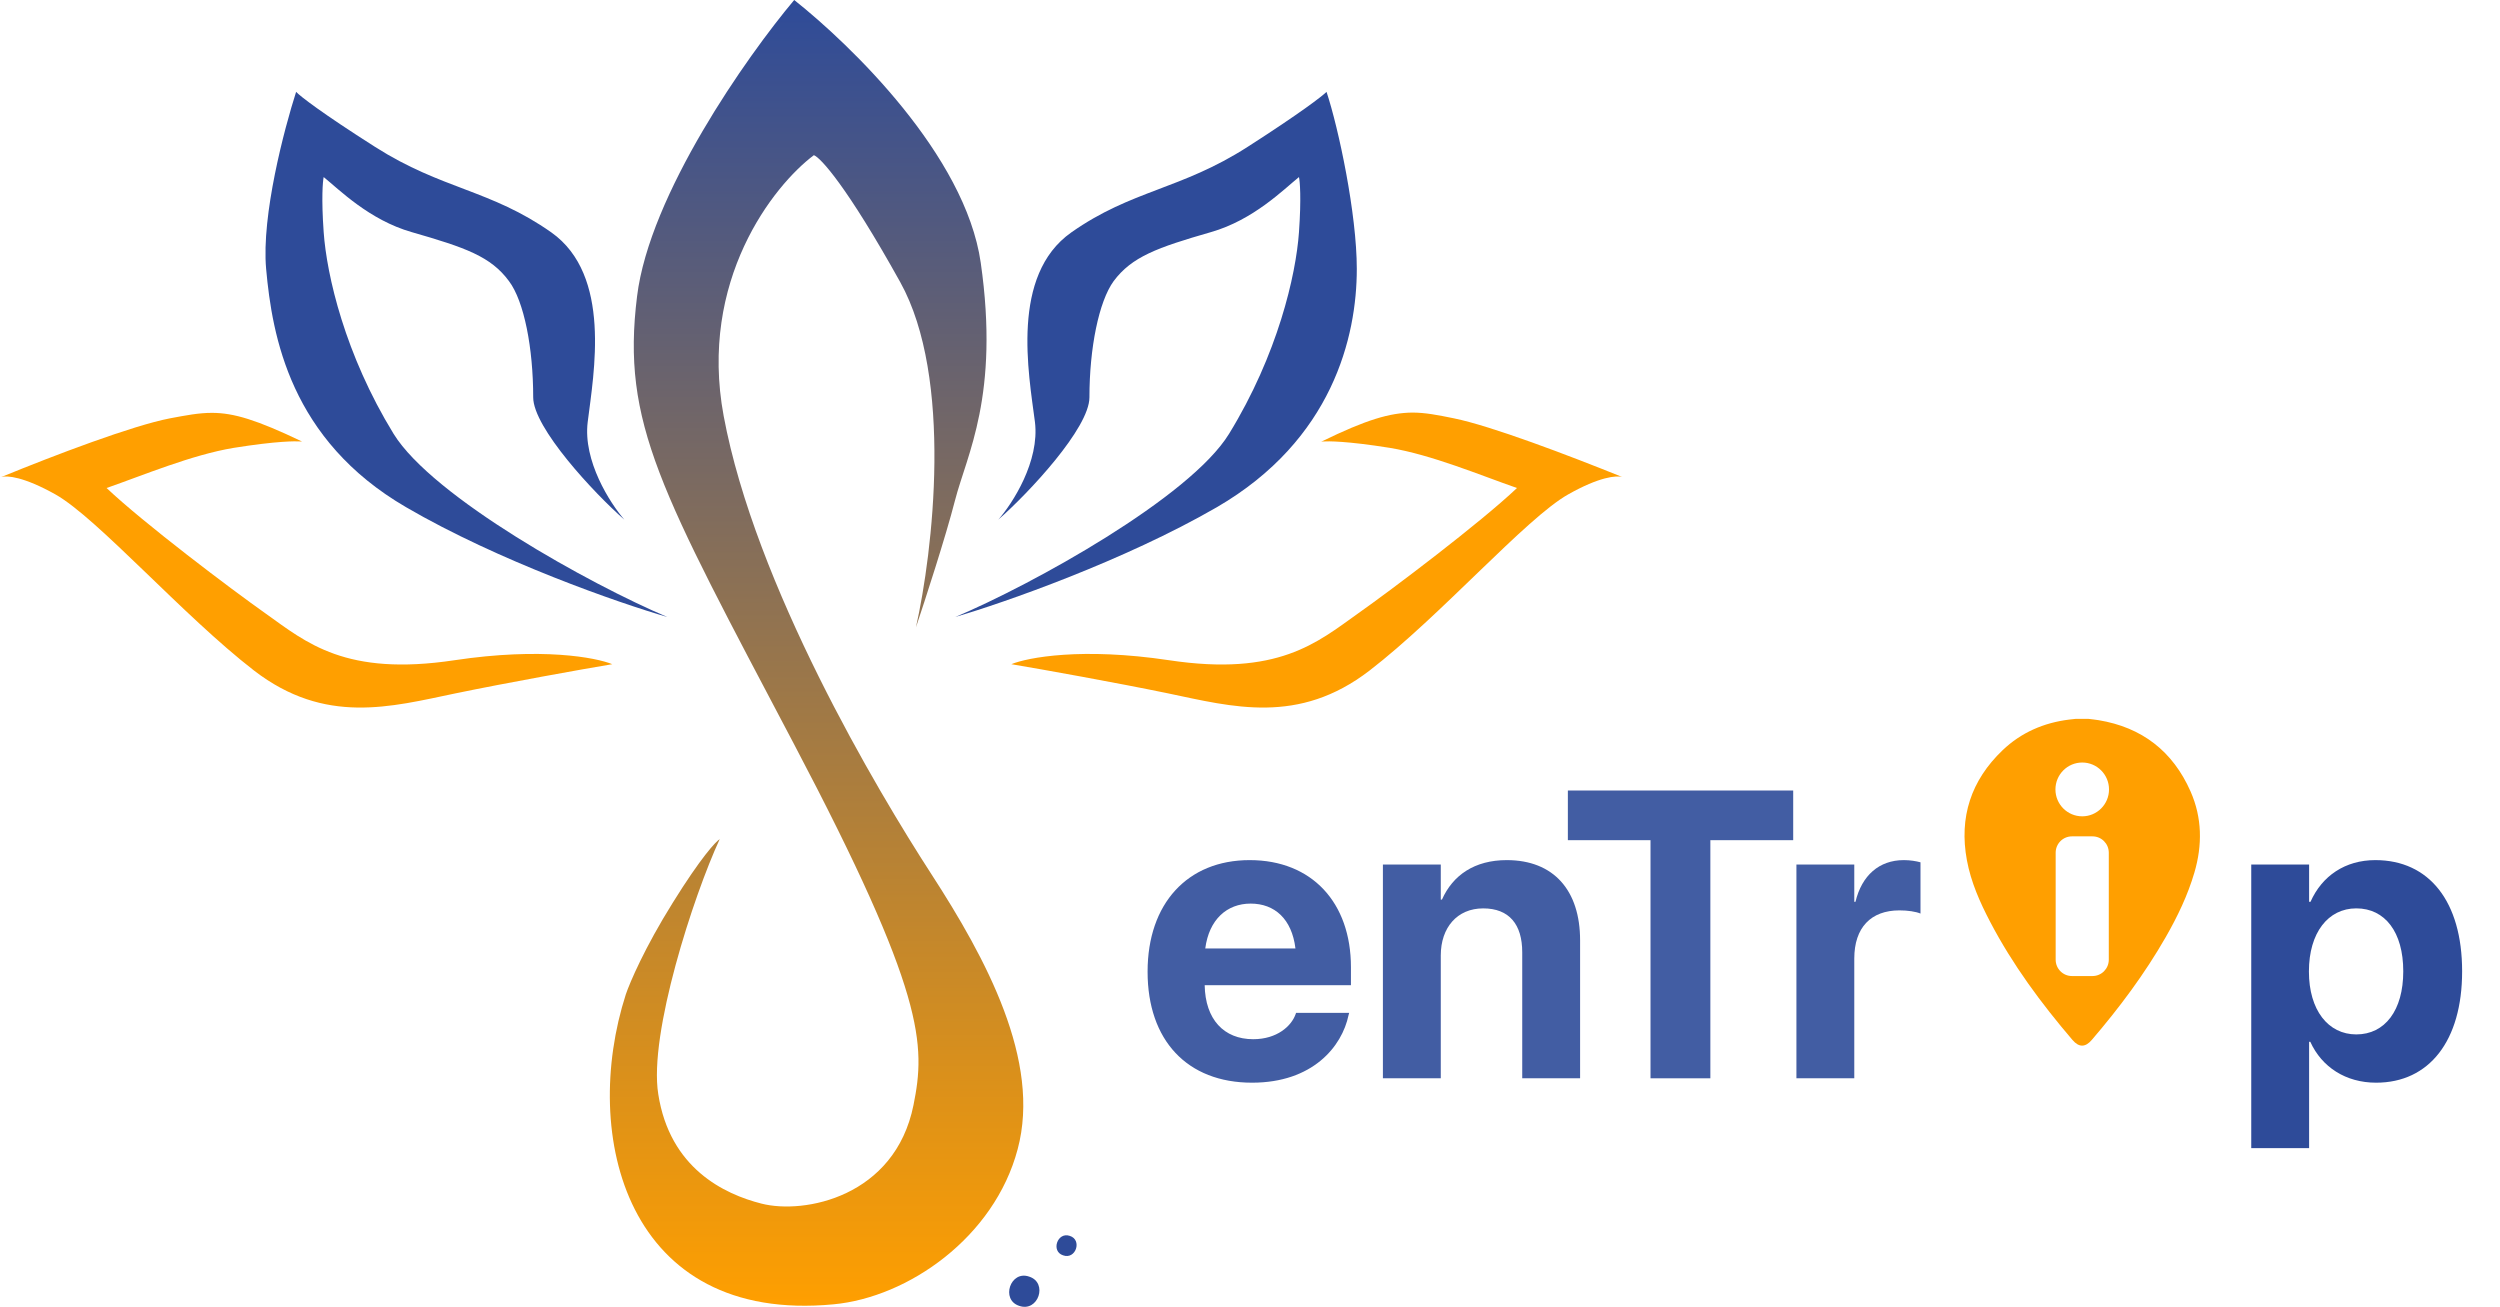 <svg width="132" height="69" viewBox="0 0 132 69" fill="none" xmlns="http://www.w3.org/2000/svg">
<path d="M33.637 15.647C32.805 22.346 34.868 25.896 41.918 39.278C48.873 52.482 48.873 55.165 48.233 58.346C47.258 63.197 42.462 64.129 40.208 63.551C38.241 63.053 35.363 61.687 34.756 57.768C34.244 54.587 36.626 47.278 38.001 44.306C37.793 44.434 37.01 45.27 35.523 47.663C34.036 50.041 33.253 51.888 33.045 52.498C30.647 59.936 33.061 69.912 44.013 68.868C47.946 68.499 52.502 65.334 53.733 60.675C54.98 56.017 52.07 50.619 49.176 46.153C46.283 41.687 39.872 30.892 38.209 21.96C36.882 14.811 40.831 9.799 42.973 8.193C43.325 8.321 44.716 9.831 47.53 14.892C50.344 19.952 49.256 29.157 48.361 33.125C48.841 31.695 49.928 28.354 50.423 26.426C51.047 24 52.79 20.884 51.782 13.864C50.967 8.193 44.908 2.361 41.934 0C39.424 2.988 34.292 10.281 33.637 15.647Z" fill="url(#paint0_linear_8819_27506)"/>
<path d="M65.868 7.759C62.335 10.024 59.761 10.024 56.563 12.273C53.35 14.538 54.309 19.695 54.645 22.281C54.901 24.354 53.462 26.586 52.71 27.438C54.309 26.04 57.522 22.602 57.522 20.98C57.522 18.378 58.018 15.92 58.801 14.843C59.761 13.558 61.088 13.076 63.933 12.257C66.188 11.614 67.786 9.992 68.586 9.349C68.634 9.558 68.714 10.442 68.586 12.257C68.426 14.522 67.467 18.715 64.893 22.908C62.83 26.265 54.517 30.86 50.44 32.578C53.014 31.823 59.361 29.607 64.253 26.779C70.36 23.229 71.639 17.767 71.639 14.201C71.639 11.293 70.68 6.779 70.041 4.851C69.833 5.06 68.698 5.944 65.868 7.759Z" fill="#2E4B99"/>
<path d="M14.052 14.201C14.372 17.751 15.331 23.229 21.439 26.779C26.315 29.623 32.678 31.84 35.236 32.578C31.175 30.86 22.846 26.249 20.783 22.908C18.209 18.715 17.25 14.522 17.09 12.257C16.962 10.458 17.042 9.574 17.09 9.349C17.889 9.992 19.488 11.614 21.742 12.257C24.588 13.076 25.915 13.542 26.874 14.843C27.674 15.904 28.153 18.378 28.153 20.98C28.153 22.586 31.367 26.04 32.966 27.438C32.214 26.57 30.775 24.337 31.031 22.281C31.351 19.695 32.31 14.538 29.113 12.273C25.899 10.008 23.341 10.008 19.808 7.759C16.978 5.96 15.843 5.076 15.635 4.851C15.012 6.795 13.797 11.373 14.052 14.201Z" fill="#2E4B99"/>
<path d="M69.785 23.31C69.737 23.326 69.737 23.326 69.849 23.31C70.121 23.294 71.064 23.277 73.382 23.647C75.605 24.017 78.162 25.093 80.097 25.767C78.147 27.615 73.51 31.117 71.688 32.402C69.545 33.928 67.483 35.727 61.727 34.86C57.123 34.169 54.261 34.715 53.398 35.069C55.029 35.342 58.962 36.049 61.679 36.611C65.069 37.318 68.554 38.298 72.311 35.406C76.068 32.514 80.577 27.358 82.799 26.105C84.446 25.173 85.357 25.093 85.661 25.189C82.799 24.032 78.738 22.49 76.772 22.089C75.908 21.912 75.253 21.784 74.565 21.784C73.382 21.8 72.151 22.153 69.785 23.31Z" fill="#FF9F00"/>
<path d="M8.969 22.089C6.987 22.474 2.926 24.016 0.064 25.189C0.368 25.093 1.263 25.173 2.926 26.105C5.148 27.358 9.672 32.514 13.414 35.406C17.171 38.298 20.64 37.318 24.045 36.611C26.763 36.049 30.696 35.342 32.327 35.069C31.463 34.715 28.602 34.169 23.997 34.86C18.242 35.727 16.179 33.928 14.037 32.402C12.214 31.117 7.578 27.615 5.628 25.767C7.562 25.093 10.12 24.016 12.342 23.647C14.661 23.277 15.604 23.293 15.876 23.309C15.988 23.309 15.988 23.326 15.94 23.309C13.557 22.169 12.342 21.799 11.191 21.799C10.488 21.799 9.832 21.928 8.969 22.089Z" fill="#FF9F00"/>
<path d="M56.484 65.254C57.155 65.463 56.803 66.523 56.132 66.282C55.477 66.073 55.828 65.029 56.484 65.254Z" fill="#2E4B99"/>
<path d="M54.341 67.406C55.348 67.728 54.821 69.302 53.813 68.949C52.822 68.627 53.35 67.053 54.341 67.406Z" fill="#2E4B99"/>
<g opacity="0.9">
<path d="M66.108 57.166C62.676 57.166 60.593 54.923 60.593 51.311V51.301C60.593 47.71 62.697 45.414 65.982 45.414C69.268 45.414 71.33 47.657 71.33 51.069V52.017H63.607C63.638 53.817 64.612 54.87 66.171 54.87C67.427 54.87 68.19 54.175 68.41 53.544L68.431 53.48H71.236L71.204 53.596C70.859 55.26 69.31 57.166 66.108 57.166ZM66.035 47.71C64.779 47.71 63.837 48.552 63.638 50.079H68.4C68.211 48.521 67.301 47.71 66.035 47.71Z" fill="#2E4B99"/>
<path d="M73.017 56.934V45.646H76.073V47.499H76.135C76.711 46.204 77.862 45.414 79.557 45.414C82.027 45.414 83.429 47.004 83.429 49.648V56.934H80.374V50.279C80.374 48.805 79.683 47.963 78.312 47.963C76.941 47.963 76.073 48.974 76.073 50.448V56.934H73.017Z" fill="#2E4B99"/>
<path d="M87.147 56.934V44.361H82.783V41.739H94.681V44.361H90.307V56.934H87.147Z" fill="#2E4B99"/>
<path d="M94.851 56.934V45.646H97.906V47.615H97.969C98.304 46.225 99.215 45.414 100.523 45.414C100.857 45.414 101.171 45.467 101.402 45.53V48.236C101.15 48.131 100.732 48.068 100.292 48.068C98.785 48.068 97.906 48.974 97.906 50.616V56.934H94.851Z" fill="#2E4B99"/>
</g>
<path d="M118.866 60.62V45.646H121.921V47.615H121.995C122.602 46.246 123.826 45.414 125.417 45.414C128.263 45.414 130 47.604 130 51.279V51.29C130 54.955 128.263 57.166 125.458 57.166C123.857 57.166 122.591 56.344 121.984 55.007H121.921V60.62H118.866ZM124.412 54.617C125.929 54.617 126.892 53.343 126.892 51.29V51.279C126.892 49.215 125.929 47.962 124.412 47.962C122.926 47.962 121.911 49.247 121.911 51.29V51.3C121.911 53.333 122.926 54.617 124.412 54.617Z" fill="#2E4B99"/>
<path d="M115.664 41.794C114.728 39.667 113.096 38.402 110.799 38.024C110.624 37.996 110.447 37.978 110.27 37.956H109.599C109.484 37.969 109.368 37.98 109.252 37.994C107.91 38.161 106.718 38.675 105.736 39.613C104.073 41.203 103.431 43.145 103.852 45.418C104.066 46.575 104.541 47.642 105.082 48.676C106.265 50.938 107.773 52.974 109.425 54.908C109.768 55.309 110.102 55.309 110.446 54.908C111.903 53.209 113.24 51.42 114.355 49.473C114.973 48.393 115.511 47.274 115.864 46.072C116.29 44.621 116.274 43.18 115.664 41.794ZM111.344 50.672C111.344 51.149 110.959 51.535 110.484 51.535H109.399C108.924 51.535 108.539 51.149 108.539 50.672V45.023C108.539 44.546 108.924 44.16 109.399 44.16H110.484C110.959 44.16 111.344 44.546 111.344 45.023V50.672ZM109.942 43.102C109.16 43.102 108.527 42.466 108.527 41.682C108.527 40.898 109.161 40.261 109.942 40.261C110.723 40.261 111.356 40.898 111.356 41.682C111.356 42.466 110.723 43.102 109.942 43.102Z" fill="#FF9F00"/>
<defs>
<linearGradient id="paint0_linear_8819_27506" x1="42.862" y1="69" x2="42.862" y2="1.31086e-07" gradientUnits="userSpaceOnUse">
<stop stop-color="#FF9F00"/>
<stop offset="1" stop-color="#2E4B99"/>
</linearGradient>
</defs>
</svg>
